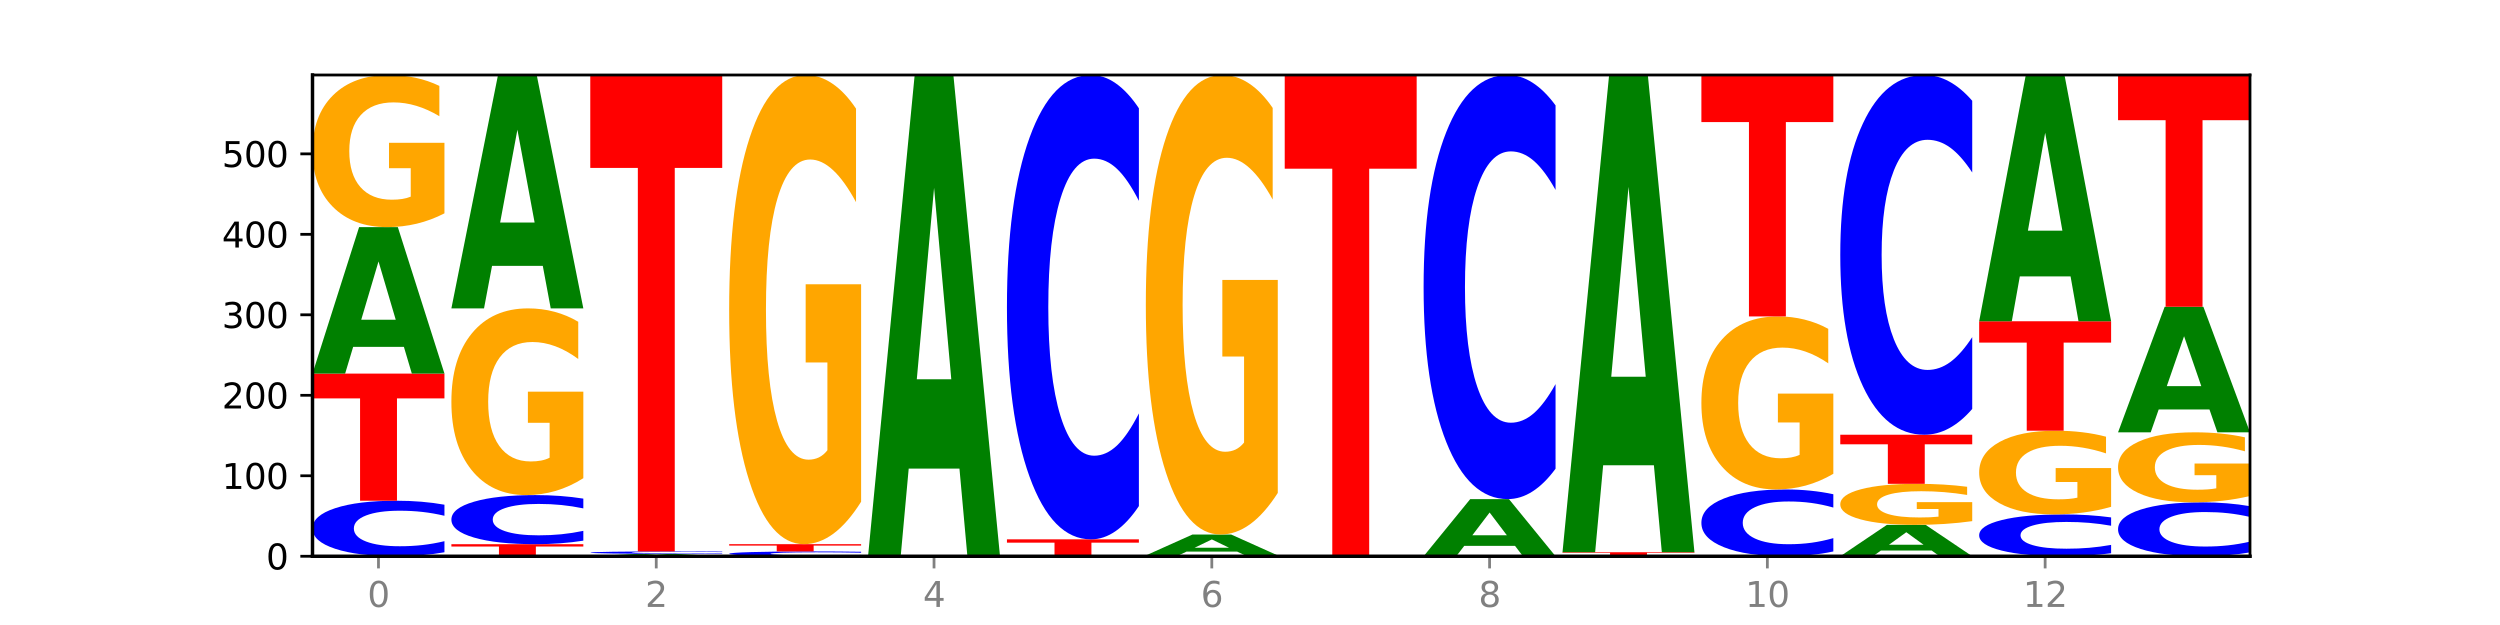 <?xml version="1.0" encoding="utf-8" standalone="no"?>
<!DOCTYPE svg PUBLIC "-//W3C//DTD SVG 1.1//EN"
  "http://www.w3.org/Graphics/SVG/1.1/DTD/svg11.dtd">
<svg xmlns:xlink="http://www.w3.org/1999/xlink" width="720pt" height="180pt" viewBox="0 0 720 180" xmlns="http://www.w3.org/2000/svg" version="1.1">
 <defs>
  <style type="text/css">*{stroke-linejoin: round; stroke-linecap: butt}</style>
 </defs>
 <g id="figure_1">
  <g id="patch_1">
   <path d="M 0 180 
L 720 180 
L 720 0 
L 0 0 
z
" style="fill: #ffffff"/>
  </g>
  <g id="axes_1">
   <g id="patch_2">
    <path d="M 90 160.2 
L 648 160.2 
L 648 21.6 
L 90 21.6 
z
" style="fill: #ffffff"/>
   </g>
   <g id="line2d_1">
    <path d="M 90 160.2 
L 648 160.2 
" clip-path="url(#p768a8c5d75)" style="fill: none; stroke: #000000; stroke-width: 0.5; stroke-linecap: square"/>
   </g>
   <g id="patch_3">
    <path d="M 128 159.054 
Q 124.821 159.622 121.384 159.909 
Q 117.947 160.2 114.204 160.2 
Q 103.04 160.2 96.52 158.046 
Q 90 155.892 90 152.209 
Q 90 148.512 96.52 146.362 
Q 103.04 144.208 114.204 144.208 
Q 117.947 144.208 121.384 144.498 
Q 124.821 144.786 128 145.354 
L 128 148.542 
Q 124.793 147.789 121.681 147.439 
Q 118.569 147.088 115.132 147.088 
Q 108.966 147.088 105.434 148.453 
Q 101.91 149.814 101.91 152.209 
Q 101.91 154.594 105.434 155.958 
Q 108.966 157.319 115.132 157.319 
Q 118.569 157.319 121.681 156.969 
Q 124.793 156.616 128 155.862 
L 128 159.054 
z
" clip-path="url(#p768a8c5d75)" style="fill: #0000ff"/>
   </g>
   <g id="patch_4">
    <path d="M 90 107.588 
L 128 107.588 
L 128 114.73 
L 114.329 114.73 
L 114.329 144.208 
L 103.698 144.208 
L 103.698 114.73 
L 90 114.73 
L 90 107.588 
z
" clip-path="url(#p768a8c5d75)" style="fill: #ff0000"/>
   </g>
   <g id="patch_5">
    <path d="M 116.323 99.903 
L 101.708 99.903 
L 99.401 107.588 
L 90 107.588 
L 103.425 65.405 
L 114.575 65.405 
L 128 107.588 
L 118.607 107.588 
L 116.323 99.903 
z
M 104.039 92.074 
L 113.969 92.074 
L 109.012 75.295 
L 104.039 92.074 
z
" clip-path="url(#p768a8c5d75)" style="fill: #008000"/>
   </g>
   <g id="patch_6">
    <path d="M 128 61.442 
Q 124.168 63.423 120.046 64.419 
Q 115.924 65.405 111.529 65.405 
Q 101.599 65.405 95.8 59.505 
Q 90 53.605 90 43.516 
Q 90 33.309 95.902 27.455 
Q 101.812 21.6 112.091 21.6 
Q 116.052 21.6 119.68 22.396 
Q 123.316 23.184 126.535 24.74 
L 126.535 33.472 
Q 123.214 31.472 119.926 30.486 
Q 116.639 29.491 113.335 29.491 
Q 107.22 29.491 103.907 33.128 
Q 100.594 36.757 100.594 43.516 
Q 100.594 50.212 103.788 53.868 
Q 106.982 57.515 112.858 57.515 
Q 114.459 57.515 115.83 57.306 
Q 117.201 57.089 118.291 56.637 
L 118.291 48.439 
L 112.032 48.439 
L 112.032 41.136 
L 128 41.136 
L 128 61.442 
z
" clip-path="url(#p768a8c5d75)" style="fill: #ffa600"/>
   </g>
   <g id="patch_7">
    <path d="M 130 156.723 
L 168 156.723 
L 168 157.401 
L 154.329 157.401 
L 154.329 160.2 
L 143.698 160.2 
L 143.698 157.401 
L 130 157.401 
L 130 156.723 
z
" clip-path="url(#p768a8c5d75)" style="fill: #ff0000"/>
   </g>
   <g id="patch_8">
    <path d="M 168 155.71 
Q 164.821 156.212 161.384 156.466 
Q 157.947 156.723 154.204 156.723 
Q 143.04 156.723 136.52 154.819 
Q 130 152.915 130 149.659 
Q 130 146.391 136.52 144.489 
Q 143.04 142.585 154.204 142.585 
Q 157.947 142.585 161.384 142.842 
Q 164.821 143.096 168 143.599 
L 168 146.417 
Q 164.793 145.751 161.681 145.442 
Q 158.569 145.132 155.132 145.132 
Q 148.966 145.132 145.434 146.338 
Q 141.91 147.541 141.91 149.659 
Q 141.91 151.767 145.434 152.973 
Q 148.966 154.177 155.132 154.177 
Q 158.569 154.177 161.681 153.867 
Q 164.793 153.555 168 152.889 
L 168 155.71 
z
" clip-path="url(#p768a8c5d75)" style="fill: #0000ff"/>
   </g>
   <g id="patch_9">
    <path d="M 168 137.72 
Q 164.168 140.153 160.046 141.375 
Q 155.924 142.585 151.529 142.585 
Q 141.599 142.585 135.8 135.343 
Q 130 128.101 130 115.716 
Q 130 103.187 135.902 96.001 
Q 141.812 88.814 152.091 88.814 
Q 156.052 88.814 159.68 89.792 
Q 163.316 90.758 166.535 92.668 
L 166.535 103.387 
Q 163.214 100.932 159.926 99.722 
Q 156.639 98.5 153.335 98.5 
Q 147.22 98.5 143.907 102.965 
Q 140.594 107.419 140.594 115.716 
Q 140.594 123.936 143.788 128.423 
Q 146.982 132.9 152.858 132.9 
Q 154.459 132.9 155.83 132.644 
Q 157.201 132.378 158.291 131.822 
L 158.291 121.759 
L 152.032 121.759 
L 152.032 112.795 
L 168 112.795 
L 168 137.72 
z
" clip-path="url(#p768a8c5d75)" style="fill: #ffa600"/>
   </g>
   <g id="patch_10">
    <path d="M 156.323 76.57 
L 141.708 76.57 
L 139.401 88.814 
L 130 88.814 
L 143.425 21.6 
L 154.575 21.6 
L 168 88.814 
L 158.607 88.814 
L 156.323 76.57 
z
M 144.039 64.095 
L 153.969 64.095 
L 149.012 37.359 
L 144.039 64.095 
z
" clip-path="url(#p768a8c5d75)" style="fill: #008000"/>
   </g>
   <g id="patch_11">
    <path d="M 196.323 160.073 
L 181.708 160.073 
L 179.401 160.2 
L 170 160.2 
L 183.425 159.505 
L 194.575 159.505 
L 208 160.2 
L 198.607 160.2 
L 196.323 160.073 
z
M 184.039 159.944 
L 193.969 159.944 
L 189.012 159.668 
L 184.039 159.944 
z
" clip-path="url(#p768a8c5d75)" style="fill: #008000"/>
   </g>
   <g id="patch_12">
    <path d="M 208 159.455 
Q 204.821 159.48 201.384 159.492 
Q 197.947 159.505 194.204 159.505 
Q 183.04 159.505 176.52 159.411 
Q 170 159.317 170 159.157 
Q 170 158.997 176.52 158.903 
Q 183.04 158.809 194.204 158.809 
Q 197.947 158.809 201.384 158.822 
Q 204.821 158.834 208 158.859 
L 208 158.998 
Q 204.793 158.965 201.681 158.95 
Q 198.569 158.935 195.132 158.935 
Q 188.966 158.935 185.434 158.994 
Q 181.91 159.053 181.91 159.157 
Q 181.91 159.261 185.434 159.32 
Q 188.966 159.379 195.132 159.379 
Q 198.569 159.379 201.681 159.364 
Q 204.793 159.349 208 159.316 
L 208 159.455 
z
" clip-path="url(#p768a8c5d75)" style="fill: #0000ff"/>
   </g>
   <g id="patch_13">
    <path d="M 170 21.6 
L 208 21.6 
L 208 48.36 
L 194.329 48.36 
L 194.329 158.809 
L 183.698 158.809 
L 183.698 48.36 
L 170 48.36 
L 170 21.6 
z
" clip-path="url(#p768a8c5d75)" style="fill: #ff0000"/>
   </g>
   <g id="patch_14">
    <path d="M 248 160.1 
Q 244.821 160.15 241.384 160.175 
Q 237.947 160.2 234.204 160.2 
Q 223.04 160.2 216.52 160.013 
Q 210 159.825 210 159.505 
Q 210 159.184 216.52 158.997 
Q 223.04 158.809 234.204 158.809 
Q 237.947 158.809 241.384 158.835 
Q 244.821 158.86 248 158.909 
L 248 159.186 
Q 244.793 159.121 241.681 159.09 
Q 238.569 159.06 235.132 159.06 
Q 228.966 159.06 225.434 159.178 
Q 221.91 159.297 221.91 159.505 
Q 221.91 159.713 225.434 159.831 
Q 228.966 159.95 235.132 159.95 
Q 238.569 159.95 241.681 159.919 
Q 244.793 159.888 248 159.823 
L 248 160.1 
z
" clip-path="url(#p768a8c5d75)" style="fill: #0000ff"/>
   </g>
   <g id="patch_15">
    <path d="M 210 156.723 
L 248 156.723 
L 248 157.13 
L 234.329 157.13 
L 234.329 158.809 
L 223.698 158.809 
L 223.698 157.13 
L 210 157.13 
L 210 156.723 
z
" clip-path="url(#p768a8c5d75)" style="fill: #ff0000"/>
   </g>
   <g id="patch_16">
    <path d="M 248 144.498 
Q 244.168 150.611 240.046 153.681 
Q 235.924 156.723 231.529 156.723 
Q 221.599 156.723 215.8 138.525 
Q 210 120.326 210 89.204 
Q 210 57.719 215.902 39.659 
Q 221.812 21.6 232.091 21.6 
Q 236.052 21.6 239.68 24.056 
Q 243.316 26.485 246.535 31.286 
L 246.535 58.221 
Q 243.214 52.052 239.926 49.01 
Q 236.639 45.94 233.335 45.94 
Q 227.22 45.94 223.907 57.16 
Q 220.594 68.353 220.594 89.204 
Q 220.594 109.859 223.788 121.135 
Q 226.982 132.384 232.858 132.384 
Q 234.459 132.384 235.83 131.742 
Q 237.201 131.072 238.291 129.676 
L 238.291 104.388 
L 232.032 104.388 
L 232.032 81.863 
L 248 81.863 
L 248 144.498 
z
" clip-path="url(#p768a8c5d75)" style="fill: #ffa600"/>
   </g>
   <g id="patch_17">
    <path d="M 276.323 134.951 
L 261.708 134.951 
L 259.401 160.2 
L 250 160.2 
L 263.425 21.6 
L 274.575 21.6 
L 288 160.2 
L 278.607 160.2 
L 276.323 134.951 
z
M 264.039 109.228 
L 273.969 109.228 
L 269.012 54.096 
L 264.039 109.228 
z
" clip-path="url(#p768a8c5d75)" style="fill: #008000"/>
   </g>
   <g id="patch_18">
    <path d="M 290 155.333 
L 328 155.333 
L 328 156.282 
L 314.329 156.282 
L 314.329 160.2 
L 303.698 160.2 
L 303.698 156.282 
L 290 156.282 
L 290 155.333 
z
" clip-path="url(#p768a8c5d75)" style="fill: #ff0000"/>
   </g>
   <g id="patch_19">
    <path d="M 328 145.747 
Q 324.821 150.498 321.384 152.902 
Q 317.947 155.333 314.204 155.333 
Q 303.04 155.333 296.52 137.321 
Q 290 119.31 290 88.508 
Q 290 57.595 296.52 39.612 
Q 303.04 21.6 314.204 21.6 
Q 317.947 21.6 321.384 24.031 
Q 324.821 26.434 328 31.186 
L 328 57.844 
Q 324.793 51.546 321.681 48.617 
Q 318.569 45.689 315.132 45.689 
Q 308.966 45.689 305.434 57.098 
Q 301.91 68.48 301.91 88.508 
Q 301.91 108.453 305.434 119.862 
Q 308.966 131.244 315.132 131.244 
Q 318.569 131.244 321.681 128.315 
Q 324.793 125.36 328 119.061 
L 328 145.747 
z
" clip-path="url(#p768a8c5d75)" style="fill: #0000ff"/>
   </g>
   <g id="patch_20">
    <path d="M 368 160.183 
Q 364.821 160.192 361.384 160.196 
Q 357.947 160.2 354.204 160.2 
Q 343.04 160.2 336.52 160.169 
Q 330 160.138 330 160.084 
Q 330 160.031 336.52 159.999 
Q 343.04 159.968 354.204 159.968 
Q 357.947 159.968 361.384 159.972 
Q 364.821 159.977 368 159.985 
L 368 160.031 
Q 364.793 160.02 361.681 160.015 
Q 358.569 160.01 355.132 160.01 
Q 348.966 160.01 345.434 160.03 
Q 341.91 160.049 341.91 160.084 
Q 341.91 160.119 345.434 160.139 
Q 348.966 160.158 355.132 160.158 
Q 358.569 160.158 361.681 160.153 
Q 364.793 160.148 368 160.137 
L 368 160.183 
z
" clip-path="url(#p768a8c5d75)" style="fill: #0000ff"/>
   </g>
   <g id="patch_21">
    <path d="M 356.323 158.87 
L 341.708 158.87 
L 339.401 159.968 
L 330 159.968 
L 343.425 153.942 
L 354.575 153.942 
L 368 159.968 
L 358.607 159.968 
L 356.323 158.87 
z
M 344.039 157.752 
L 353.969 157.752 
L 349.012 155.355 
L 344.039 157.752 
z
" clip-path="url(#p768a8c5d75)" style="fill: #008000"/>
   </g>
   <g id="patch_22">
    <path d="M 368 141.968 
Q 364.168 147.955 360.046 150.962 
Q 355.924 153.942 351.529 153.942 
Q 341.599 153.942 335.8 136.118 
Q 330 118.294 330 87.812 
Q 330 56.975 335.902 39.288 
Q 341.812 21.6 352.091 21.6 
Q 356.052 21.6 359.68 24.006 
Q 363.316 26.384 366.535 31.086 
L 366.535 57.467 
Q 363.214 51.426 359.926 48.446 
Q 356.639 45.439 353.335 45.439 
Q 347.22 45.439 343.907 56.428 
Q 340.594 67.391 340.594 87.812 
Q 340.594 108.042 343.788 119.086 
Q 346.982 130.104 352.858 130.104 
Q 354.459 130.104 355.83 129.475 
Q 357.201 128.819 358.291 127.452 
L 358.291 102.684 
L 352.032 102.684 
L 352.032 80.622 
L 368 80.622 
L 368 141.968 
z
" clip-path="url(#p768a8c5d75)" style="fill: #ffa600"/>
   </g>
   <g id="patch_23">
    <path d="M 408 160.183 
Q 404.821 160.192 401.384 160.196 
Q 397.947 160.2 394.204 160.2 
Q 383.04 160.2 376.52 160.169 
Q 370 160.138 370 160.084 
Q 370 160.031 376.52 159.999 
Q 383.04 159.968 394.204 159.968 
Q 397.947 159.968 401.384 159.972 
Q 404.821 159.977 408 159.985 
L 408 160.031 
Q 404.793 160.02 401.681 160.015 
Q 398.569 160.01 395.132 160.01 
Q 388.966 160.01 385.434 160.03 
Q 381.91 160.049 381.91 160.084 
Q 381.91 160.119 385.434 160.139 
Q 388.966 160.158 395.132 160.158 
Q 398.569 160.158 401.681 160.153 
Q 404.793 160.148 408 160.137 
L 408 160.183 
z
" clip-path="url(#p768a8c5d75)" style="fill: #0000ff"/>
   </g>
   <g id="patch_24">
    <path d="M 370 21.6 
L 408 21.6 
L 408 48.586 
L 394.329 48.586 
L 394.329 159.968 
L 383.698 159.968 
L 383.698 48.586 
L 370 48.586 
L 370 21.6 
z
" clip-path="url(#p768a8c5d75)" style="fill: #ff0000"/>
   </g>
   <g id="patch_25">
    <path d="M 436.323 157.202 
L 421.708 157.202 
L 419.401 160.2 
L 410 160.2 
L 423.425 143.744 
L 434.575 143.744 
L 448 160.2 
L 438.607 160.2 
L 436.323 157.202 
z
M 424.039 154.148 
L 433.969 154.148 
L 429.012 147.602 
L 424.039 154.148 
z
" clip-path="url(#p768a8c5d75)" style="fill: #008000"/>
   </g>
   <g id="patch_26">
    <path d="M 448 134.989 
Q 444.821 139.329 441.384 141.524 
Q 437.947 143.744 434.204 143.744 
Q 423.04 143.744 416.52 127.293 
Q 410 110.843 410 82.71 
Q 410 54.476 416.52 38.051 
Q 423.04 21.6 434.204 21.6 
Q 437.947 21.6 441.384 23.82 
Q 444.821 26.015 448 30.355 
L 448 54.703 
Q 444.793 48.951 441.681 46.276 
Q 438.569 43.602 435.132 43.602 
Q 428.966 43.602 425.434 54.022 
Q 421.91 64.417 421.91 82.71 
Q 421.91 100.927 425.434 111.347 
Q 428.966 121.743 435.132 121.743 
Q 438.569 121.743 441.681 119.068 
Q 444.793 116.368 448 110.616 
L 448 134.989 
z
" clip-path="url(#p768a8c5d75)" style="fill: #0000ff"/>
   </g>
   <g id="patch_27">
    <path d="M 488 160.179 
Q 484.168 160.19 480.046 160.195 
Q 475.924 160.2 471.529 160.2 
Q 461.599 160.2 455.8 160.169 
Q 450 160.138 450 160.084 
Q 450 160.03 455.902 159.999 
Q 461.812 159.968 472.091 159.968 
Q 476.052 159.968 479.68 159.972 
Q 483.316 159.977 486.535 159.985 
L 486.535 160.031 
Q 483.214 160.02 479.926 160.015 
Q 476.639 160.01 473.335 160.01 
Q 467.22 160.01 463.907 160.029 
Q 460.594 160.048 460.594 160.084 
Q 460.594 160.12 463.788 160.139 
Q 466.982 160.158 472.858 160.158 
Q 474.459 160.158 475.83 160.157 
Q 477.201 160.156 478.291 160.154 
L 478.291 160.11 
L 472.032 160.11 
L 472.032 160.072 
L 488 160.072 
L 488 160.179 
z
" clip-path="url(#p768a8c5d75)" style="fill: #ffa600"/>
   </g>
   <g id="patch_28">
    <path d="M 450 159.041 
L 488 159.041 
L 488 159.222 
L 474.329 159.222 
L 474.329 159.968 
L 463.698 159.968 
L 463.698 159.222 
L 450 159.222 
L 450 159.041 
z
" clip-path="url(#p768a8c5d75)" style="fill: #ff0000"/>
   </g>
   <g id="patch_29">
    <path d="M 476.323 134.004 
L 461.708 134.004 
L 459.401 159.041 
L 450 159.041 
L 463.425 21.6 
L 474.575 21.6 
L 488 159.041 
L 478.607 159.041 
L 476.323 134.004 
z
M 464.039 108.495 
L 473.969 108.495 
L 469.012 53.825 
L 464.039 108.495 
z
" clip-path="url(#p768a8c5d75)" style="fill: #008000"/>
   </g>
   <g id="patch_30">
    <path d="M 528 158.821 
Q 524.821 159.505 521.384 159.85 
Q 517.947 160.2 514.204 160.2 
Q 503.04 160.2 496.52 157.609 
Q 490 155.018 490 150.587 
Q 490 146.141 496.52 143.554 
Q 503.04 140.963 514.204 140.963 
Q 517.947 140.963 521.384 141.313 
Q 524.821 141.658 528 142.342 
L 528 146.176 
Q 524.793 145.27 521.681 144.849 
Q 518.569 144.428 515.132 144.428 
Q 508.966 144.428 505.434 146.069 
Q 501.91 147.706 501.91 150.587 
Q 501.91 153.456 505.434 155.098 
Q 508.966 156.735 515.132 156.735 
Q 518.569 156.735 521.681 156.314 
Q 524.793 155.888 528 154.982 
L 528 158.821 
z
" clip-path="url(#p768a8c5d75)" style="fill: #0000ff"/>
   </g>
   <g id="patch_31">
    <path d="M 528 136.454 
Q 524.168 138.709 520.046 139.841 
Q 515.924 140.963 511.529 140.963 
Q 501.599 140.963 495.8 134.251 
Q 490 127.54 490 116.063 
Q 490 104.452 495.902 97.792 
Q 501.812 91.132 512.091 91.132 
Q 516.052 91.132 519.68 92.038 
Q 523.316 92.933 526.535 94.704 
L 526.535 104.637 
Q 523.214 102.362 519.926 101.24 
Q 516.639 100.108 513.335 100.108 
Q 507.22 100.108 503.907 104.246 
Q 500.594 108.373 500.594 116.063 
Q 500.594 123.68 503.788 127.839 
Q 506.982 131.987 512.858 131.987 
Q 514.459 131.987 515.83 131.75 
Q 517.201 131.503 518.291 130.988 
L 518.291 121.662 
L 512.032 121.662 
L 512.032 113.356 
L 528 113.356 
L 528 136.454 
z
" clip-path="url(#p768a8c5d75)" style="fill: #ffa600"/>
   </g>
   <g id="patch_32">
    <path d="M 490 21.6 
L 528 21.6 
L 528 35.161 
L 514.329 35.161 
L 514.329 91.132 
L 503.698 91.132 
L 503.698 35.161 
L 490 35.161 
L 490 21.6 
z
" clip-path="url(#p768a8c5d75)" style="fill: #ff0000"/>
   </g>
   <g id="patch_33">
    <path d="M 556.323 158.553 
L 541.708 158.553 
L 539.401 160.2 
L 530 160.2 
L 543.425 151.161 
L 554.575 151.161 
L 568 160.2 
L 558.607 160.2 
L 556.323 158.553 
z
M 544.039 156.876 
L 553.969 156.876 
L 549.012 153.28 
L 544.039 156.876 
z
" clip-path="url(#p768a8c5d75)" style="fill: #008000"/>
   </g>
   <g id="patch_34">
    <path d="M 568 150.091 
Q 564.168 150.626 560.046 150.895 
Q 555.924 151.161 551.529 151.161 
Q 541.599 151.161 535.8 149.569 
Q 530 147.977 530 145.254 
Q 530 142.5 535.902 140.92 
Q 541.812 139.34 552.091 139.34 
Q 556.052 139.34 559.68 139.555 
Q 563.316 139.768 566.535 140.188 
L 566.535 142.544 
Q 563.214 142.004 559.926 141.738 
Q 556.639 141.47 553.335 141.47 
Q 547.22 141.47 543.907 142.451 
Q 540.594 143.43 540.594 145.254 
Q 540.594 147.061 543.788 148.048 
Q 546.982 149.032 552.858 149.032 
Q 554.459 149.032 555.83 148.976 
Q 557.201 148.917 558.291 148.795 
L 558.291 146.583 
L 552.032 146.583 
L 552.032 144.612 
L 568 144.612 
L 568 150.091 
z
" clip-path="url(#p768a8c5d75)" style="fill: #ffa600"/>
   </g>
   <g id="patch_35">
    <path d="M 530 125.202 
L 568 125.202 
L 568 127.96 
L 554.329 127.96 
L 554.329 139.34 
L 543.698 139.34 
L 543.698 127.96 
L 530 127.96 
L 530 125.202 
z
" clip-path="url(#p768a8c5d75)" style="fill: #ff0000"/>
   </g>
   <g id="patch_36">
    <path d="M 568 117.776 
Q 564.821 121.457 561.384 123.319 
Q 557.947 125.202 554.204 125.202 
Q 543.04 125.202 536.52 111.249 
Q 530 97.295 530 73.433 
Q 530 49.486 536.52 35.553 
Q 543.04 21.6 554.204 21.6 
Q 557.947 21.6 561.384 23.483 
Q 564.821 25.345 568 29.026 
L 568 49.678 
Q 564.793 44.799 561.681 42.53 
Q 558.569 40.262 555.132 40.262 
Q 548.966 40.262 545.434 49.1 
Q 541.91 57.918 541.91 73.433 
Q 541.91 88.885 545.434 97.723 
Q 548.966 106.541 555.132 106.541 
Q 558.569 106.541 561.681 104.272 
Q 564.793 101.982 568 97.103 
L 568 117.776 
z
" clip-path="url(#p768a8c5d75)" style="fill: #0000ff"/>
   </g>
   <g id="patch_37">
    <path d="M 608 159.336 
Q 604.821 159.764 601.384 159.981 
Q 597.947 160.2 594.204 160.2 
Q 583.04 160.2 576.52 158.577 
Q 570 156.954 570 154.178 
Q 570 151.392 576.52 149.771 
Q 583.04 148.148 594.204 148.148 
Q 597.947 148.148 601.384 148.367 
Q 604.821 148.584 608 149.012 
L 608 151.414 
Q 604.793 150.847 601.681 150.583 
Q 598.569 150.319 595.132 150.319 
Q 588.966 150.319 585.434 151.347 
Q 581.91 152.373 581.91 154.178 
Q 581.91 155.975 585.434 157.003 
Q 588.966 158.029 595.132 158.029 
Q 598.569 158.029 601.681 157.765 
Q 604.793 157.499 608 156.931 
L 608 159.336 
z
" clip-path="url(#p768a8c5d75)" style="fill: #0000ff"/>
   </g>
   <g id="patch_38">
    <path d="M 608 145.967 
Q 604.168 147.057 600.046 147.605 
Q 595.924 148.148 591.529 148.148 
Q 581.599 148.148 575.8 144.901 
Q 570 141.655 570 136.103 
Q 570 130.487 575.902 127.265 
Q 581.812 124.043 592.091 124.043 
Q 596.052 124.043 599.68 124.482 
Q 603.316 124.915 606.535 125.771 
L 606.535 130.576 
Q 603.214 129.476 599.926 128.933 
Q 596.639 128.385 593.335 128.385 
Q 587.22 128.385 583.907 130.387 
Q 580.594 132.384 580.594 136.103 
Q 580.594 139.788 583.788 141.799 
Q 586.982 143.806 592.858 143.806 
Q 594.459 143.806 595.83 143.691 
Q 597.201 143.572 598.291 143.323 
L 598.291 138.812 
L 592.032 138.812 
L 592.032 134.794 
L 608 134.794 
L 608 145.967 
z
" clip-path="url(#p768a8c5d75)" style="fill: #ffa600"/>
   </g>
   <g id="patch_39">
    <path d="M 570 92.522 
L 608 92.522 
L 608 98.67 
L 594.329 98.67 
L 594.329 124.043 
L 583.698 124.043 
L 583.698 98.67 
L 570 98.67 
L 570 92.522 
z
" clip-path="url(#p768a8c5d75)" style="fill: #ff0000"/>
   </g>
   <g id="patch_40">
    <path d="M 596.323 79.603 
L 581.708 79.603 
L 579.401 92.522 
L 570 92.522 
L 583.425 21.6 
L 594.575 21.6 
L 608 92.522 
L 598.607 92.522 
L 596.323 79.603 
z
M 584.039 66.439 
L 593.969 66.439 
L 589.012 38.229 
L 584.039 66.439 
z
" clip-path="url(#p768a8c5d75)" style="fill: #008000"/>
   </g>
   <g id="patch_41">
    <path d="M 648 159.087 
Q 644.821 159.639 641.384 159.918 
Q 637.947 160.2 634.204 160.2 
Q 623.04 160.2 616.52 158.109 
Q 610 156.017 610 152.44 
Q 610 148.851 616.52 146.763 
Q 623.04 144.671 634.204 144.671 
Q 637.947 144.671 641.384 144.954 
Q 644.821 145.233 648 145.784 
L 648 148.88 
Q 644.793 148.148 641.681 147.808 
Q 638.569 147.468 635.132 147.468 
Q 628.966 147.468 625.434 148.793 
Q 621.91 150.115 621.91 152.44 
Q 621.91 154.756 625.434 156.081 
Q 628.966 157.403 635.132 157.403 
Q 638.569 157.403 641.681 157.063 
Q 644.793 156.72 648 155.988 
L 648 159.087 
z
" clip-path="url(#p768a8c5d75)" style="fill: #0000ff"/>
   </g>
   <g id="patch_42">
    <path d="M 648 142.847 
Q 644.168 143.759 640.046 144.217 
Q 635.924 144.671 631.529 144.671 
Q 621.599 144.671 615.8 141.955 
Q 610 139.24 610 134.595 
Q 610 129.897 615.902 127.202 
Q 621.812 124.507 632.091 124.507 
Q 636.052 124.507 639.68 124.874 
Q 643.316 125.236 646.535 125.952 
L 646.535 129.972 
Q 643.214 129.051 639.926 128.597 
Q 636.639 128.139 633.335 128.139 
Q 627.22 128.139 623.907 129.814 
Q 620.594 131.484 620.594 134.595 
Q 620.594 137.678 623.788 139.36 
Q 626.982 141.039 632.858 141.039 
Q 634.459 141.039 635.83 140.943 
Q 637.201 140.843 638.291 140.635 
L 638.291 136.861 
L 632.032 136.861 
L 632.032 133.5 
L 648 133.5 
L 648 142.847 
z
" clip-path="url(#p768a8c5d75)" style="fill: #ffa600"/>
   </g>
   <g id="patch_43">
    <path d="M 636.323 117.92 
L 621.708 117.92 
L 619.401 124.507 
L 610 124.507 
L 623.425 88.351 
L 634.575 88.351 
L 648 124.507 
L 638.607 124.507 
L 636.323 117.92 
z
M 624.039 111.21 
L 633.969 111.21 
L 629.012 96.828 
L 624.039 111.21 
z
" clip-path="url(#p768a8c5d75)" style="fill: #008000"/>
   </g>
   <g id="patch_44">
    <path d="M 610 21.6 
L 648 21.6 
L 648 34.618 
L 634.329 34.618 
L 634.329 88.351 
L 623.698 88.351 
L 623.698 34.618 
L 610 34.618 
L 610 21.6 
z
" clip-path="url(#p768a8c5d75)" style="fill: #ff0000"/>
   </g>
   <g id="matplotlib.axis_1">
    <g id="xtick_1">
     <g id="line2d_2">
      <defs>
       <path id="m47ba8ccaef" d="M 0 0 
L 0 3.5 
" style="stroke: #808080; stroke-width: 0.8"/>
      </defs>
      <g>
       <use xlink:href="#m47ba8ccaef" x="109" y="160.2" style="fill: #808080; stroke: #808080; stroke-width: 0.8"/>
      </g>
     </g>
     <g id="text_1">
      <!-- 0 -->
      <g style="fill: #808080" transform="translate(105.819 174.798) scale(0.1 -0.1)">
       <defs>
        <path id="DejaVuSans-30" d="M 2034 4250 
Q 1547 4250 1301 3770 
Q 1056 3291 1056 2328 
Q 1056 1369 1301 889 
Q 1547 409 2034 409 
Q 2525 409 2770 889 
Q 3016 1369 3016 2328 
Q 3016 3291 2770 3770 
Q 2525 4250 2034 4250 
z
M 2034 4750 
Q 2819 4750 3233 4129 
Q 3647 3509 3647 2328 
Q 3647 1150 3233 529 
Q 2819 -91 2034 -91 
Q 1250 -91 836 529 
Q 422 1150 422 2328 
Q 422 3509 836 4129 
Q 1250 4750 2034 4750 
z
" transform="scale(0.016)"/>
       </defs>
       <use xlink:href="#DejaVuSans-30"/>
      </g>
     </g>
    </g>
    <g id="xtick_2">
     <g id="line2d_3">
      <g>
       <use xlink:href="#m47ba8ccaef" x="189" y="160.2" style="fill: #808080; stroke: #808080; stroke-width: 0.8"/>
      </g>
     </g>
     <g id="text_2">
      <!-- 2 -->
      <g style="fill: #808080" transform="translate(185.819 174.798) scale(0.1 -0.1)">
       <defs>
        <path id="DejaVuSans-32" d="M 1228 531 
L 3431 531 
L 3431 0 
L 469 0 
L 469 531 
Q 828 903 1448 1529 
Q 2069 2156 2228 2338 
Q 2531 2678 2651 2914 
Q 2772 3150 2772 3378 
Q 2772 3750 2511 3984 
Q 2250 4219 1831 4219 
Q 1534 4219 1204 4116 
Q 875 4013 500 3803 
L 500 4441 
Q 881 4594 1212 4672 
Q 1544 4750 1819 4750 
Q 2544 4750 2975 4387 
Q 3406 4025 3406 3419 
Q 3406 3131 3298 2873 
Q 3191 2616 2906 2266 
Q 2828 2175 2409 1742 
Q 1991 1309 1228 531 
z
" transform="scale(0.016)"/>
       </defs>
       <use xlink:href="#DejaVuSans-32"/>
      </g>
     </g>
    </g>
    <g id="xtick_3">
     <g id="line2d_4">
      <g>
       <use xlink:href="#m47ba8ccaef" x="269" y="160.2" style="fill: #808080; stroke: #808080; stroke-width: 0.8"/>
      </g>
     </g>
     <g id="text_3">
      <!-- 4 -->
      <g style="fill: #808080" transform="translate(265.819 174.798) scale(0.1 -0.1)">
       <defs>
        <path id="DejaVuSans-34" d="M 2419 4116 
L 825 1625 
L 2419 1625 
L 2419 4116 
z
M 2253 4666 
L 3047 4666 
L 3047 1625 
L 3713 1625 
L 3713 1100 
L 3047 1100 
L 3047 0 
L 2419 0 
L 2419 1100 
L 313 1100 
L 313 1709 
L 2253 4666 
z
" transform="scale(0.016)"/>
       </defs>
       <use xlink:href="#DejaVuSans-34"/>
      </g>
     </g>
    </g>
    <g id="xtick_4">
     <g id="line2d_5">
      <g>
       <use xlink:href="#m47ba8ccaef" x="349" y="160.2" style="fill: #808080; stroke: #808080; stroke-width: 0.8"/>
      </g>
     </g>
     <g id="text_4">
      <!-- 6 -->
      <g style="fill: #808080" transform="translate(345.819 174.798) scale(0.1 -0.1)">
       <defs>
        <path id="DejaVuSans-36" d="M 2113 2584 
Q 1688 2584 1439 2293 
Q 1191 2003 1191 1497 
Q 1191 994 1439 701 
Q 1688 409 2113 409 
Q 2538 409 2786 701 
Q 3034 994 3034 1497 
Q 3034 2003 2786 2293 
Q 2538 2584 2113 2584 
z
M 3366 4563 
L 3366 3988 
Q 3128 4100 2886 4159 
Q 2644 4219 2406 4219 
Q 1781 4219 1451 3797 
Q 1122 3375 1075 2522 
Q 1259 2794 1537 2939 
Q 1816 3084 2150 3084 
Q 2853 3084 3261 2657 
Q 3669 2231 3669 1497 
Q 3669 778 3244 343 
Q 2819 -91 2113 -91 
Q 1303 -91 875 529 
Q 447 1150 447 2328 
Q 447 3434 972 4092 
Q 1497 4750 2381 4750 
Q 2619 4750 2861 4703 
Q 3103 4656 3366 4563 
z
" transform="scale(0.016)"/>
       </defs>
       <use xlink:href="#DejaVuSans-36"/>
      </g>
     </g>
    </g>
    <g id="xtick_5">
     <g id="line2d_6">
      <g>
       <use xlink:href="#m47ba8ccaef" x="429" y="160.2" style="fill: #808080; stroke: #808080; stroke-width: 0.8"/>
      </g>
     </g>
     <g id="text_5">
      <!-- 8 -->
      <g style="fill: #808080" transform="translate(425.819 174.798) scale(0.1 -0.1)">
       <defs>
        <path id="DejaVuSans-38" d="M 2034 2216 
Q 1584 2216 1326 1975 
Q 1069 1734 1069 1313 
Q 1069 891 1326 650 
Q 1584 409 2034 409 
Q 2484 409 2743 651 
Q 3003 894 3003 1313 
Q 3003 1734 2745 1975 
Q 2488 2216 2034 2216 
z
M 1403 2484 
Q 997 2584 770 2862 
Q 544 3141 544 3541 
Q 544 4100 942 4425 
Q 1341 4750 2034 4750 
Q 2731 4750 3128 4425 
Q 3525 4100 3525 3541 
Q 3525 3141 3298 2862 
Q 3072 2584 2669 2484 
Q 3125 2378 3379 2068 
Q 3634 1759 3634 1313 
Q 3634 634 3220 271 
Q 2806 -91 2034 -91 
Q 1263 -91 848 271 
Q 434 634 434 1313 
Q 434 1759 690 2068 
Q 947 2378 1403 2484 
z
M 1172 3481 
Q 1172 3119 1398 2916 
Q 1625 2713 2034 2713 
Q 2441 2713 2670 2916 
Q 2900 3119 2900 3481 
Q 2900 3844 2670 4047 
Q 2441 4250 2034 4250 
Q 1625 4250 1398 4047 
Q 1172 3844 1172 3481 
z
" transform="scale(0.016)"/>
       </defs>
       <use xlink:href="#DejaVuSans-38"/>
      </g>
     </g>
    </g>
    <g id="xtick_6">
     <g id="line2d_7">
      <g>
       <use xlink:href="#m47ba8ccaef" x="509" y="160.2" style="fill: #808080; stroke: #808080; stroke-width: 0.8"/>
      </g>
     </g>
     <g id="text_6">
      <!-- 10 -->
      <g style="fill: #808080" transform="translate(502.637 174.798) scale(0.1 -0.1)">
       <defs>
        <path id="DejaVuSans-31" d="M 794 531 
L 1825 531 
L 1825 4091 
L 703 3866 
L 703 4441 
L 1819 4666 
L 2450 4666 
L 2450 531 
L 3481 531 
L 3481 0 
L 794 0 
L 794 531 
z
" transform="scale(0.016)"/>
       </defs>
       <use xlink:href="#DejaVuSans-31"/>
       <use xlink:href="#DejaVuSans-30" x="63.623"/>
      </g>
     </g>
    </g>
    <g id="xtick_7">
     <g id="line2d_8">
      <g>
       <use xlink:href="#m47ba8ccaef" x="589" y="160.2" style="fill: #808080; stroke: #808080; stroke-width: 0.8"/>
      </g>
     </g>
     <g id="text_7">
      <!-- 12 -->
      <g style="fill: #808080" transform="translate(582.638 174.798) scale(0.1 -0.1)">
       <use xlink:href="#DejaVuSans-31"/>
       <use xlink:href="#DejaVuSans-32" x="63.623"/>
      </g>
     </g>
    </g>
   </g>
   <g id="matplotlib.axis_2">
    <g id="ytick_1">
     <g id="line2d_9">
      <defs>
       <path id="mcb6f507f58" d="M 0 0 
L -3.5 0 
" style="stroke: #000000; stroke-width: 0.8"/>
      </defs>
      <g>
       <use xlink:href="#mcb6f507f58" x="90" y="160.2" style="stroke: #000000; stroke-width: 0.8"/>
      </g>
     </g>
     <g id="text_8">
      <!-- 0 -->
      <g transform="translate(76.638 163.999) scale(0.1 -0.1)">
       <use xlink:href="#DejaVuSans-30"/>
      </g>
     </g>
    </g>
    <g id="ytick_2">
     <g id="line2d_10">
      <g>
       <use xlink:href="#mcb6f507f58" x="90" y="137.023" style="stroke: #000000; stroke-width: 0.8"/>
      </g>
     </g>
     <g id="text_9">
      <!-- 100 -->
      <g transform="translate(63.913 140.822) scale(0.1 -0.1)">
       <use xlink:href="#DejaVuSans-31"/>
       <use xlink:href="#DejaVuSans-30" x="63.623"/>
       <use xlink:href="#DejaVuSans-30" x="127.246"/>
      </g>
     </g>
    </g>
    <g id="ytick_3">
     <g id="line2d_11">
      <g>
       <use xlink:href="#mcb6f507f58" x="90" y="113.845" style="stroke: #000000; stroke-width: 0.8"/>
      </g>
     </g>
     <g id="text_10">
      <!-- 200 -->
      <g transform="translate(63.913 117.645) scale(0.1 -0.1)">
       <use xlink:href="#DejaVuSans-32"/>
       <use xlink:href="#DejaVuSans-30" x="63.623"/>
       <use xlink:href="#DejaVuSans-30" x="127.246"/>
      </g>
     </g>
    </g>
    <g id="ytick_4">
     <g id="line2d_12">
      <g>
       <use xlink:href="#mcb6f507f58" x="90" y="90.668" style="stroke: #000000; stroke-width: 0.8"/>
      </g>
     </g>
     <g id="text_11">
      <!-- 300 -->
      <g transform="translate(63.913 94.467) scale(0.1 -0.1)">
       <defs>
        <path id="DejaVuSans-33" d="M 2597 2516 
Q 3050 2419 3304 2112 
Q 3559 1806 3559 1356 
Q 3559 666 3084 287 
Q 2609 -91 1734 -91 
Q 1441 -91 1130 -33 
Q 819 25 488 141 
L 488 750 
Q 750 597 1062 519 
Q 1375 441 1716 441 
Q 2309 441 2620 675 
Q 2931 909 2931 1356 
Q 2931 1769 2642 2001 
Q 2353 2234 1838 2234 
L 1294 2234 
L 1294 2753 
L 1863 2753 
Q 2328 2753 2575 2939 
Q 2822 3125 2822 3475 
Q 2822 3834 2567 4026 
Q 2313 4219 1838 4219 
Q 1578 4219 1281 4162 
Q 984 4106 628 3988 
L 628 4550 
Q 988 4650 1302 4700 
Q 1616 4750 1894 4750 
Q 2613 4750 3031 4423 
Q 3450 4097 3450 3541 
Q 3450 3153 3228 2886 
Q 3006 2619 2597 2516 
z
" transform="scale(0.016)"/>
       </defs>
       <use xlink:href="#DejaVuSans-33"/>
       <use xlink:href="#DejaVuSans-30" x="63.623"/>
       <use xlink:href="#DejaVuSans-30" x="127.246"/>
      </g>
     </g>
    </g>
    <g id="ytick_5">
     <g id="line2d_13">
      <g>
       <use xlink:href="#mcb6f507f58" x="90" y="67.491" style="stroke: #000000; stroke-width: 0.8"/>
      </g>
     </g>
     <g id="text_12">
      <!-- 400 -->
      <g transform="translate(63.913 71.29) scale(0.1 -0.1)">
       <use xlink:href="#DejaVuSans-34"/>
       <use xlink:href="#DejaVuSans-30" x="63.623"/>
       <use xlink:href="#DejaVuSans-30" x="127.246"/>
      </g>
     </g>
    </g>
    <g id="ytick_6">
     <g id="line2d_14">
      <g>
       <use xlink:href="#mcb6f507f58" x="90" y="44.314" style="stroke: #000000; stroke-width: 0.8"/>
      </g>
     </g>
     <g id="text_13">
      <!-- 500 -->
      <g transform="translate(63.913 48.113) scale(0.1 -0.1)">
       <defs>
        <path id="DejaVuSans-35" d="M 691 4666 
L 3169 4666 
L 3169 4134 
L 1269 4134 
L 1269 2991 
Q 1406 3038 1543 3061 
Q 1681 3084 1819 3084 
Q 2600 3084 3056 2656 
Q 3513 2228 3513 1497 
Q 3513 744 3044 326 
Q 2575 -91 1722 -91 
Q 1428 -91 1123 -41 
Q 819 9 494 109 
L 494 744 
Q 775 591 1075 516 
Q 1375 441 1709 441 
Q 2250 441 2565 725 
Q 2881 1009 2881 1497 
Q 2881 1984 2565 2268 
Q 2250 2553 1709 2553 
Q 1456 2553 1204 2497 
Q 953 2441 691 2322 
L 691 4666 
z
" transform="scale(0.016)"/>
       </defs>
       <use xlink:href="#DejaVuSans-35"/>
       <use xlink:href="#DejaVuSans-30" x="63.623"/>
       <use xlink:href="#DejaVuSans-30" x="127.246"/>
      </g>
     </g>
    </g>
   </g>
   <g id="patch_45">
    <path d="M 90 160.2 
L 90 21.6 
" style="fill: none; stroke: #000000; stroke-linejoin: miter; stroke-linecap: square"/>
   </g>
   <g id="patch_46">
    <path d="M 648 160.2 
L 648 21.6 
" style="fill: none; stroke: #000000; stroke-width: 0.8; stroke-linejoin: miter; stroke-linecap: square"/>
   </g>
   <g id="patch_47">
    <path d="M 90 160.2 
L 648 160.2 
" style="fill: none; stroke: #000000; stroke-linejoin: miter; stroke-linecap: square"/>
   </g>
   <g id="patch_48">
    <path d="M 90 21.6 
L 648 21.6 
" style="fill: none; stroke: #000000; stroke-width: 0.8; stroke-linejoin: miter; stroke-linecap: square"/>
   </g>
  </g>
 </g>
 <defs>
  <clipPath id="p768a8c5d75">
   <rect x="90" y="21.6" width="558" height="138.6"/>
  </clipPath>
 </defs>
</svg>
